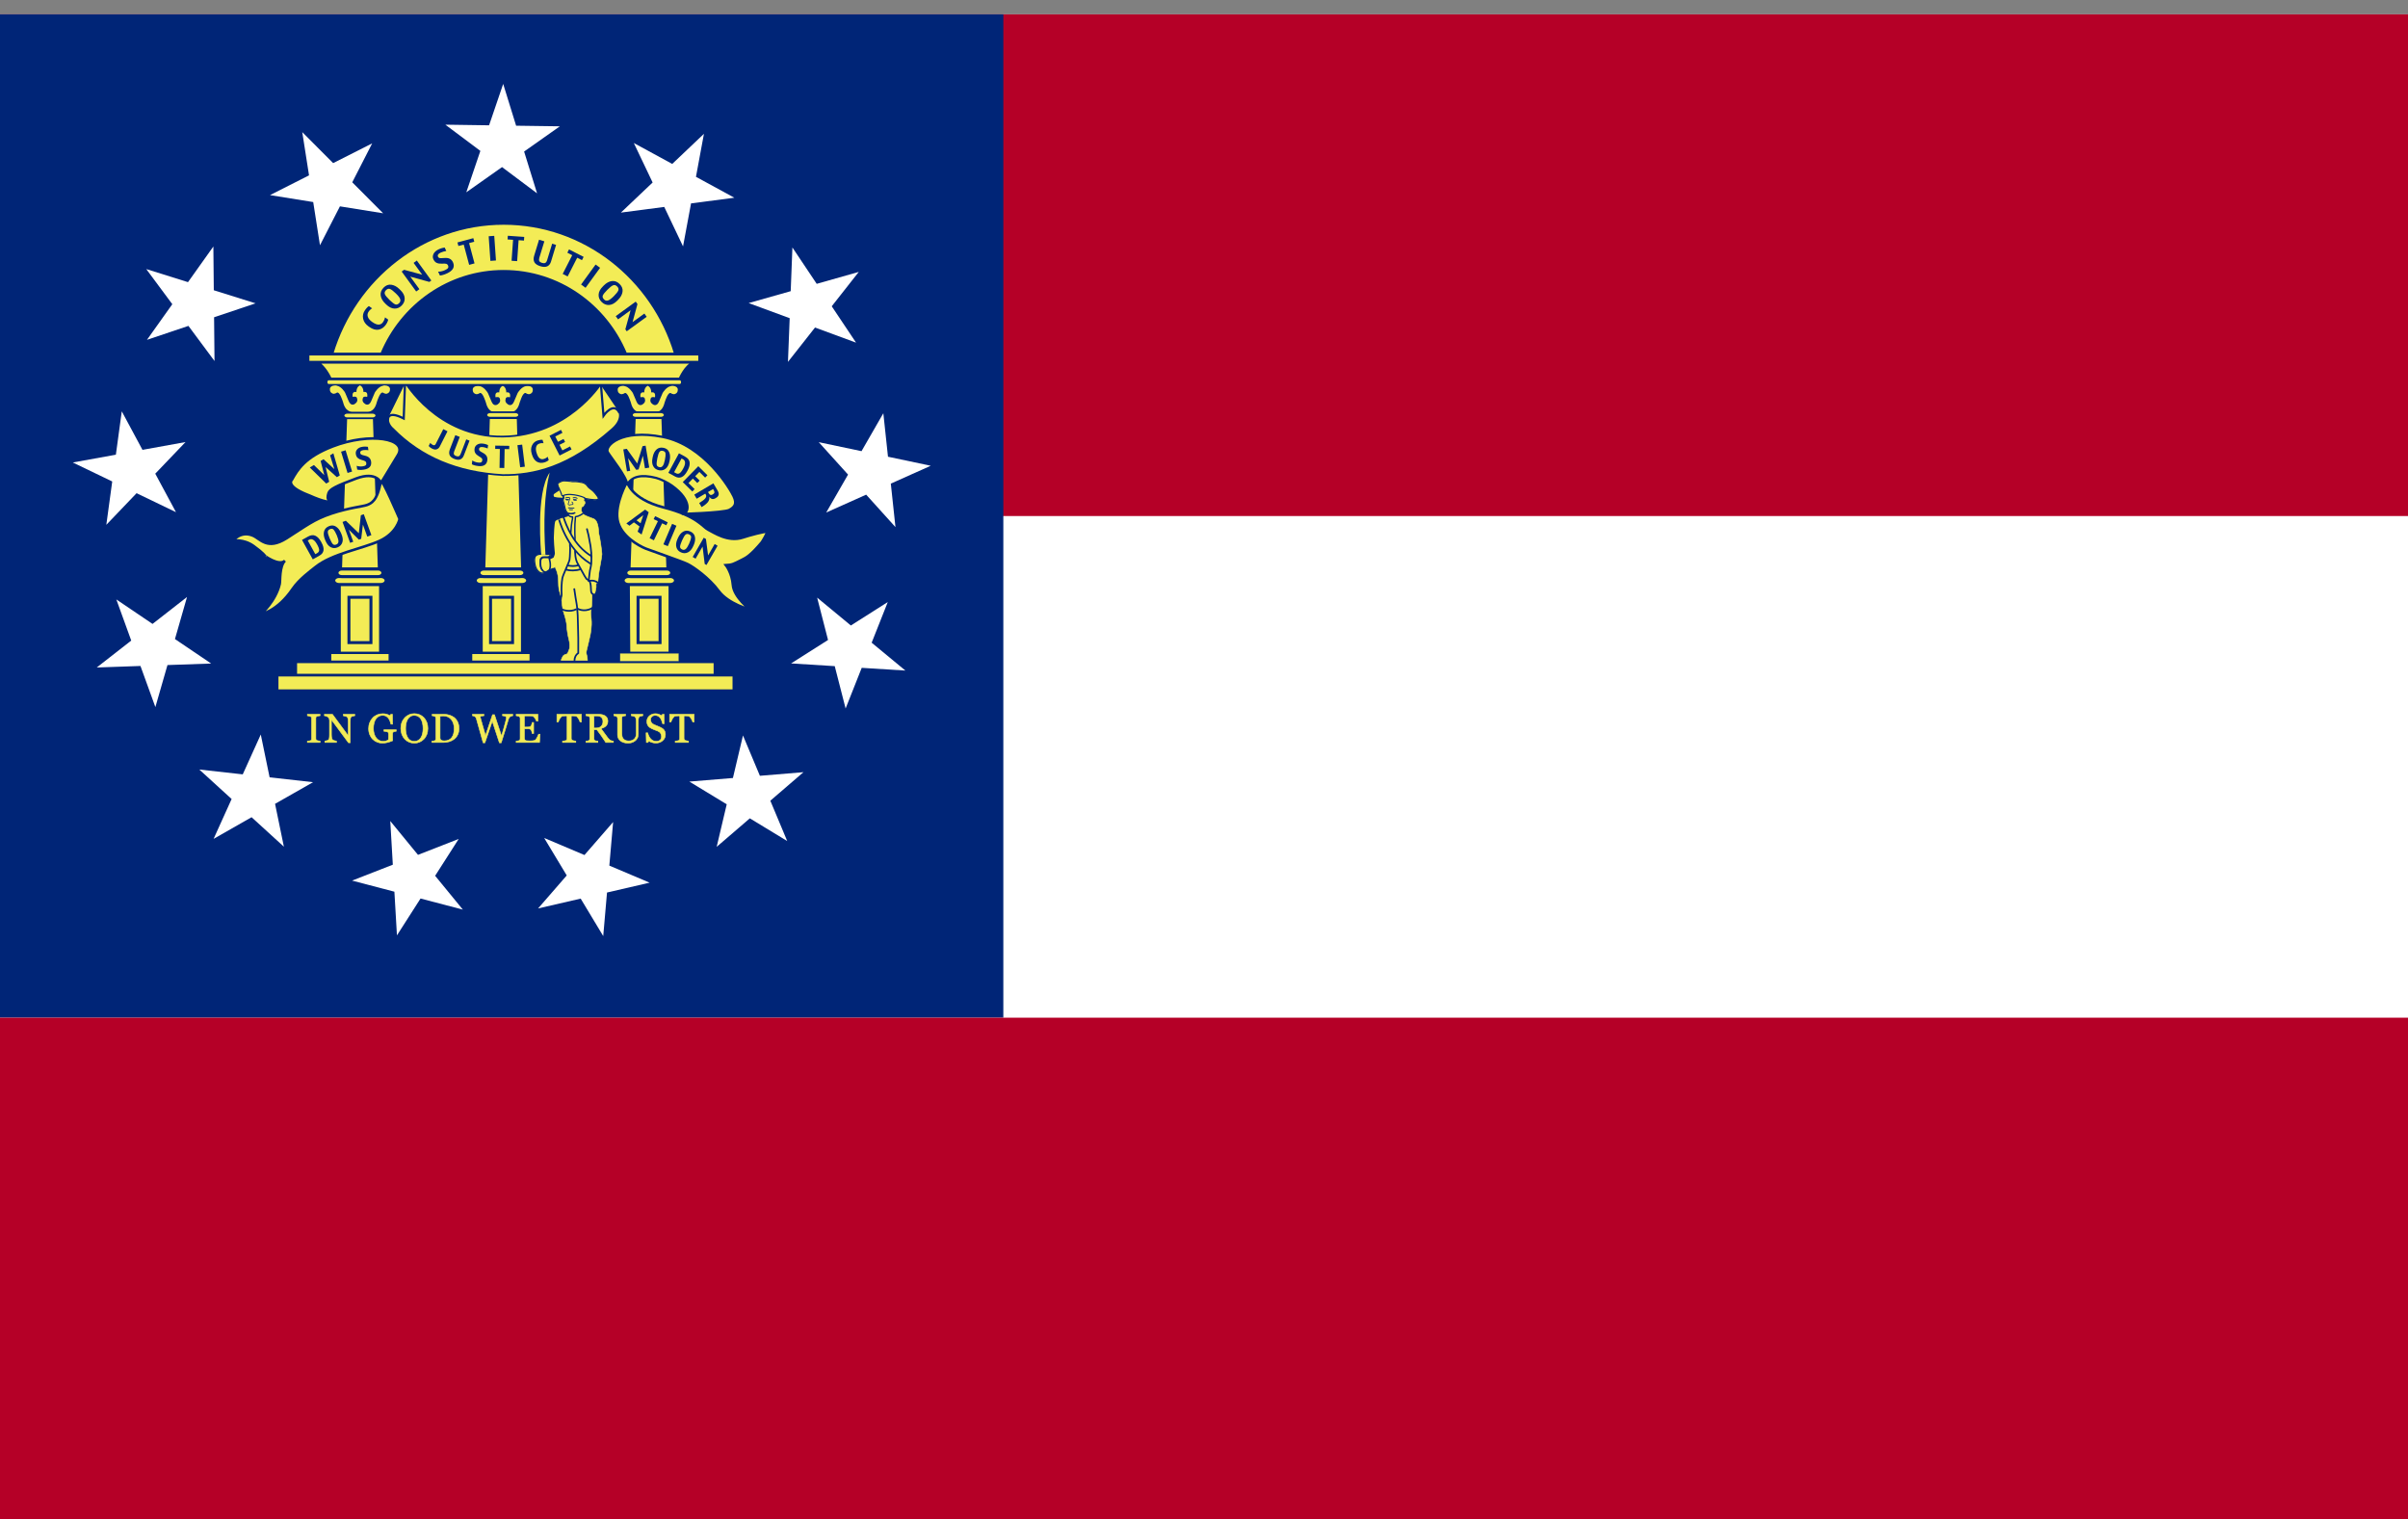 <svg xmlns="http://www.w3.org/2000/svg" width="84" height="53" viewBox="0 0 84 53" fill="none"><rect x="0" y="0" width="84" height="53" fill="#808080" stroke="none"/><g clip-path="url(#clip0_7_88)"><path d="M84 0.5H0V53H84V0.5Z" fill="white"></path><path d="M84 0.5H0V18H84V0.5Z" fill="#B50027"></path><path d="M35 0.5H0V35.5H35V0.5Z" fill="#002577"></path><path fill-rule="evenodd" clip-rule="evenodd" d="M17.553 2.927L17.061 4.371L15.535 4.349L16.757 5.264L16.266 6.708L17.513 5.829L18.735 6.744L18.283 5.286L19.53 4.406L18.004 4.385L17.553 2.927Z" fill="white"></path><path fill-rule="evenodd" clip-rule="evenodd" d="M10.544 4.609L10.78 6.117L9.419 6.806L10.926 7.048L11.162 8.555L11.858 7.198L13.365 7.44L12.288 6.359L12.983 5.001L11.622 5.69L10.544 4.609Z" fill="white"></path><path fill-rule="evenodd" clip-rule="evenodd" d="M5.102 9.386L6.011 10.611L5.127 11.854L6.573 11.368L7.483 12.593L7.468 11.067L8.915 10.581L7.458 10.125L7.443 8.599L6.558 9.842L5.102 9.386Z" fill="white"></path><path fill-rule="evenodd" clip-rule="evenodd" d="M2.54 16.133L3.915 16.795L3.709 18.307L4.764 17.204L6.139 17.866L5.416 16.523L6.472 15.42L4.97 15.692L4.248 14.349L4.042 15.861L2.54 16.133Z" fill="white"></path><path fill-rule="evenodd" clip-rule="evenodd" d="M3.375 23.284L4.9 23.231L5.42 24.665L5.842 23.199L7.366 23.146L6.103 22.292L6.524 20.825L5.321 21.764L4.058 20.91L4.578 22.345L3.375 23.284Z" fill="white"></path><path fill-rule="evenodd" clip-rule="evenodd" d="M7.451 29.262L8.776 28.507L9.903 29.535L9.595 28.04L10.921 27.285L9.405 27.116L9.097 25.622L8.468 27.012L6.952 26.843L8.08 27.872L7.451 29.262Z" fill="white"></path><path fill-rule="evenodd" clip-rule="evenodd" d="M13.847 32.628L14.67 31.343L16.146 31.73L15.179 30.55L16.001 29.265L14.581 29.82L13.614 28.64L13.703 30.163L12.282 30.718L13.758 31.105L13.847 32.628Z" fill="white"></path><path fill-rule="evenodd" clip-rule="evenodd" d="M21.043 32.653L21.175 31.134L22.661 30.79L21.256 30.195L21.388 28.675L20.388 29.826L18.983 29.231L19.77 30.538L18.77 31.689L20.256 31.346L21.043 32.653Z" fill="white"></path><path fill-rule="evenodd" clip-rule="evenodd" d="M27.461 29.338L26.872 27.931L28.028 26.936L26.508 27.062L25.918 25.655L25.567 27.139L24.047 27.264L25.351 28.056L25 29.541L26.157 28.546L27.461 29.338Z" fill="white"></path><path fill-rule="evenodd" clip-rule="evenodd" d="M31.583 23.391L30.407 22.419L30.969 21.001L29.681 21.819L28.505 20.847L28.885 22.324L27.596 23.142L29.119 23.237L29.498 24.714L30.06 23.296L31.583 23.391Z" fill="white"></path><path fill-rule="evenodd" clip-rule="evenodd" d="M29.957 9.485L28.49 9.901L27.642 8.633L27.583 10.157L26.116 10.572L27.547 11.099L27.487 12.624L28.431 11.425L29.862 11.952L29.014 10.684L29.957 9.485Z" fill="white"></path><path fill-rule="evenodd" clip-rule="evenodd" d="M24.556 4.668L23.45 5.718L22.11 4.989L22.766 6.366L21.659 7.416L23.171 7.218L23.827 8.595L24.106 7.095L25.617 6.897L24.278 6.168L24.556 4.668Z" fill="white"></path><path fill-rule="evenodd" clip-rule="evenodd" d="M32.468 16.247L30.976 15.932L30.814 14.415L30.053 15.738L28.561 15.424L29.583 16.555L28.822 17.878L30.215 17.255L31.237 18.387L31.075 16.87L32.468 16.247Z" fill="white"></path><path fill-rule="evenodd" clip-rule="evenodd" d="M11.164 25.9H10.723V25.851C10.735 25.85 10.753 25.848 10.777 25.846C10.8 25.845 10.817 25.842 10.826 25.838C10.841 25.832 10.853 25.824 10.86 25.814C10.866 25.803 10.87 25.789 10.87 25.77V25.058C10.87 25.042 10.867 25.029 10.862 25.018C10.857 25.007 10.845 24.998 10.826 24.991C10.812 24.985 10.795 24.98 10.774 24.975C10.753 24.97 10.736 24.967 10.723 24.966V24.917H11.164V24.966C11.15 24.967 11.133 24.969 11.113 24.972C11.093 24.975 11.076 24.978 11.061 24.983C11.044 24.988 11.032 24.997 11.026 25.01C11.02 25.023 11.017 25.036 11.017 25.052V25.762C11.017 25.778 11.02 25.791 11.027 25.803C11.034 25.815 11.045 25.824 11.061 25.831C11.071 25.835 11.087 25.839 11.108 25.843C11.131 25.848 11.149 25.85 11.165 25.85V25.9H11.164Z" fill="#F3EC56" stroke="#F3EC56" stroke-width="0.02" stroke-miterlimit="3.864"></path><path fill-rule="evenodd" clip-rule="evenodd" d="M12.375 24.966C12.362 24.967 12.342 24.971 12.316 24.977C12.289 24.984 12.27 24.992 12.258 24.999C12.242 25.011 12.23 25.033 12.224 25.065C12.219 25.098 12.216 25.14 12.216 25.19V25.909H12.156L11.561 25.105V25.612C11.561 25.669 11.565 25.713 11.572 25.743C11.579 25.774 11.59 25.795 11.605 25.808C11.615 25.818 11.637 25.828 11.671 25.837C11.704 25.845 11.726 25.85 11.736 25.851V25.9H11.334V25.851C11.346 25.85 11.367 25.845 11.397 25.837C11.426 25.829 11.445 25.822 11.452 25.815C11.468 25.802 11.479 25.783 11.485 25.756C11.491 25.73 11.494 25.684 11.494 25.62V25.136C11.494 25.115 11.491 25.093 11.483 25.072C11.476 25.051 11.466 25.035 11.453 25.023C11.437 25.008 11.414 24.995 11.386 24.984C11.357 24.973 11.335 24.967 11.317 24.966V24.917H11.597L12.149 25.666V25.199C12.149 25.142 12.145 25.098 12.138 25.067C12.13 25.037 12.12 25.016 12.106 25.006C12.093 24.997 12.072 24.989 12.043 24.98C12.014 24.972 11.991 24.967 11.976 24.966V24.917H12.375V24.966H12.375Z" fill="#F3EC56" stroke="#F3EC56" stroke-width="0.02" stroke-miterlimit="3.864"></path><path fill-rule="evenodd" clip-rule="evenodd" d="M13.822 25.507C13.811 25.508 13.796 25.511 13.777 25.514C13.759 25.517 13.744 25.521 13.732 25.526C13.719 25.533 13.709 25.543 13.703 25.556C13.697 25.569 13.694 25.583 13.694 25.6V25.677C13.694 25.732 13.694 25.769 13.695 25.789C13.696 25.808 13.697 25.824 13.698 25.837C13.636 25.864 13.575 25.885 13.514 25.9C13.454 25.915 13.394 25.922 13.335 25.922C13.273 25.922 13.212 25.91 13.154 25.887C13.096 25.863 13.045 25.83 13.002 25.787C12.958 25.743 12.924 25.689 12.898 25.627C12.872 25.564 12.859 25.494 12.859 25.416C12.859 25.341 12.871 25.272 12.896 25.209C12.921 25.144 12.956 25.089 13.001 25.042C13.044 24.996 13.097 24.96 13.157 24.934C13.218 24.909 13.283 24.896 13.352 24.896C13.407 24.896 13.456 24.902 13.496 24.916C13.537 24.929 13.574 24.945 13.605 24.964L13.633 24.917H13.689L13.695 25.261H13.638C13.629 25.223 13.617 25.186 13.602 25.149C13.588 25.112 13.57 25.079 13.547 25.05C13.524 25.021 13.497 24.998 13.464 24.981C13.432 24.963 13.393 24.954 13.348 24.954C13.299 24.954 13.255 24.965 13.216 24.985C13.177 25.005 13.143 25.035 13.115 25.074C13.087 25.113 13.065 25.16 13.05 25.218C13.035 25.275 13.027 25.339 13.027 25.409C13.027 25.472 13.034 25.53 13.049 25.586C13.064 25.641 13.086 25.688 13.115 25.728C13.143 25.77 13.179 25.802 13.222 25.825C13.265 25.849 13.313 25.861 13.368 25.861C13.408 25.861 13.445 25.854 13.479 25.842C13.512 25.829 13.536 25.816 13.55 25.802C13.553 25.779 13.555 25.754 13.555 25.73C13.556 25.705 13.556 25.685 13.556 25.668V25.613C13.556 25.594 13.553 25.577 13.548 25.562C13.543 25.547 13.532 25.536 13.515 25.529C13.5 25.522 13.479 25.517 13.453 25.514C13.427 25.51 13.407 25.508 13.392 25.507V25.456H13.822V25.507H13.822Z" fill="#F3EC56" stroke="#F3EC56" stroke-width="0.02" stroke-miterlimit="3.864"></path><path fill-rule="evenodd" clip-rule="evenodd" d="M14.787 25.033C14.83 25.079 14.864 25.133 14.889 25.198C14.913 25.261 14.925 25.332 14.925 25.409C14.925 25.487 14.913 25.558 14.888 25.622C14.863 25.686 14.829 25.74 14.784 25.785C14.741 25.829 14.692 25.863 14.635 25.887C14.578 25.911 14.518 25.923 14.454 25.923C14.386 25.923 14.322 25.91 14.264 25.885C14.207 25.859 14.157 25.823 14.116 25.778C14.074 25.733 14.041 25.679 14.017 25.615C13.994 25.551 13.982 25.482 13.982 25.409C13.982 25.329 13.995 25.258 14.02 25.196C14.044 25.133 14.079 25.079 14.123 25.033C14.166 24.988 14.216 24.954 14.273 24.93C14.331 24.905 14.391 24.894 14.454 24.894C14.519 24.894 14.58 24.906 14.638 24.93C14.695 24.955 14.745 24.989 14.787 25.033ZM14.684 25.73C14.71 25.688 14.729 25.64 14.74 25.587C14.752 25.534 14.758 25.475 14.758 25.409C14.758 25.342 14.751 25.28 14.738 25.224C14.725 25.168 14.706 25.119 14.681 25.08C14.655 25.041 14.623 25.01 14.585 24.988C14.547 24.966 14.503 24.955 14.454 24.955C14.398 24.955 14.351 24.968 14.313 24.993C14.274 25.019 14.242 25.053 14.218 25.095C14.195 25.136 14.178 25.183 14.166 25.238C14.155 25.292 14.149 25.349 14.149 25.409C14.149 25.476 14.155 25.536 14.168 25.589C14.18 25.643 14.198 25.69 14.224 25.732C14.249 25.773 14.28 25.804 14.318 25.828C14.356 25.85 14.401 25.861 14.454 25.861C14.503 25.861 14.548 25.85 14.587 25.827C14.627 25.804 14.659 25.771 14.684 25.73Z" fill="#F3EC56" stroke="#F3EC56" stroke-width="0.02" stroke-miterlimit="3.864"></path><path fill-rule="evenodd" clip-rule="evenodd" d="M16.012 25.414C16.012 25.498 15.996 25.57 15.965 25.632C15.934 25.693 15.893 25.743 15.843 25.783C15.792 25.822 15.735 25.851 15.672 25.87C15.609 25.89 15.544 25.9 15.476 25.9H15.07V25.851C15.083 25.851 15.1 25.849 15.122 25.847C15.143 25.844 15.158 25.841 15.165 25.838C15.178 25.832 15.188 25.823 15.194 25.812C15.201 25.8 15.204 25.785 15.204 25.769V25.06C15.204 25.044 15.201 25.03 15.196 25.018C15.191 25.005 15.18 24.995 15.165 24.988C15.15 24.981 15.135 24.976 15.118 24.973C15.101 24.969 15.087 24.967 15.075 24.966V24.917H15.504C15.563 24.917 15.621 24.927 15.678 24.945C15.735 24.963 15.785 24.987 15.828 25.018C15.885 25.059 15.93 25.113 15.963 25.18C15.996 25.246 16.012 25.324 16.012 25.414ZM15.843 25.414C15.843 25.348 15.834 25.288 15.816 25.235C15.799 25.181 15.773 25.135 15.74 25.095C15.708 25.057 15.669 25.027 15.622 25.006C15.576 24.984 15.525 24.973 15.468 24.973C15.449 24.973 15.428 24.974 15.404 24.975C15.38 24.975 15.363 24.976 15.351 24.976V25.731C15.351 25.773 15.363 25.802 15.388 25.819C15.412 25.835 15.45 25.843 15.501 25.843C15.559 25.843 15.61 25.832 15.654 25.812C15.698 25.791 15.733 25.762 15.761 25.725C15.789 25.686 15.81 25.642 15.823 25.591C15.836 25.54 15.843 25.48 15.843 25.414Z" fill="#F3EC56" stroke="#F3EC56" stroke-width="0.02" stroke-miterlimit="3.864"></path><path fill-rule="evenodd" clip-rule="evenodd" d="M17.886 24.966C17.875 24.967 17.861 24.97 17.846 24.975C17.831 24.979 17.817 24.986 17.804 24.993C17.788 25.003 17.774 25.015 17.764 25.029C17.755 25.042 17.746 25.06 17.739 25.083C17.706 25.19 17.668 25.315 17.625 25.457C17.581 25.599 17.535 25.751 17.484 25.912H17.421L17.173 25.156L16.915 25.912H16.854C16.809 25.75 16.762 25.583 16.713 25.41C16.664 25.235 16.631 25.119 16.614 25.06C16.61 25.046 16.604 25.033 16.596 25.022C16.588 25.011 16.577 25.001 16.563 24.991C16.552 24.983 16.538 24.978 16.522 24.974C16.507 24.97 16.493 24.967 16.481 24.966V24.917H16.881V24.966C16.846 24.968 16.816 24.972 16.791 24.977C16.767 24.982 16.755 24.99 16.755 25.002C16.755 25.007 16.756 25.013 16.757 25.021C16.758 25.029 16.759 25.035 16.76 25.039C16.771 25.08 16.79 25.147 16.816 25.241C16.843 25.334 16.884 25.474 16.937 25.66L17.181 24.931H17.249L17.496 25.676C17.529 25.562 17.558 25.462 17.582 25.376C17.606 25.29 17.625 25.217 17.641 25.156C17.652 25.113 17.659 25.084 17.662 25.068C17.665 25.052 17.666 25.038 17.666 25.027C17.666 25.012 17.655 24.998 17.634 24.988C17.612 24.977 17.578 24.97 17.53 24.966V24.917H17.886V24.966Z" fill="#F3EC56" stroke="#F3EC56" stroke-width="0.02" stroke-miterlimit="3.864"></path><path fill-rule="evenodd" clip-rule="evenodd" d="M18.839 25.61L18.82 25.9H18.006V25.851C18.019 25.85 18.038 25.848 18.061 25.845C18.084 25.842 18.099 25.838 18.106 25.835C18.12 25.828 18.131 25.819 18.136 25.808C18.142 25.797 18.145 25.783 18.145 25.766V25.06C18.145 25.045 18.143 25.031 18.137 25.02C18.133 25.008 18.122 24.998 18.106 24.991C18.093 24.985 18.076 24.979 18.055 24.975C18.035 24.97 18.018 24.967 18.006 24.966V24.917H18.765V25.154H18.713C18.704 25.119 18.684 25.082 18.653 25.043C18.622 25.003 18.593 24.981 18.566 24.977C18.551 24.976 18.534 24.974 18.514 24.973C18.495 24.972 18.472 24.972 18.447 24.972H18.292V25.362H18.403C18.439 25.362 18.464 25.359 18.48 25.353C18.497 25.346 18.512 25.334 18.524 25.319C18.534 25.305 18.543 25.288 18.55 25.265C18.557 25.243 18.562 25.222 18.564 25.202H18.616V25.586H18.564C18.562 25.564 18.557 25.541 18.549 25.516C18.541 25.491 18.533 25.473 18.524 25.462C18.51 25.444 18.493 25.432 18.475 25.427C18.457 25.421 18.433 25.419 18.403 25.419H18.293V25.713C18.293 25.743 18.294 25.766 18.299 25.783C18.303 25.8 18.311 25.813 18.323 25.822C18.335 25.831 18.351 25.837 18.372 25.839C18.393 25.842 18.422 25.843 18.46 25.843C18.476 25.843 18.496 25.843 18.521 25.843C18.546 25.843 18.567 25.842 18.584 25.84C18.601 25.838 18.619 25.835 18.637 25.83C18.656 25.825 18.67 25.819 18.678 25.81C18.699 25.788 18.721 25.755 18.744 25.71C18.767 25.665 18.782 25.631 18.789 25.61L18.839 25.61Z" fill="#F3EC56" stroke="#F3EC56" stroke-width="0.02" stroke-miterlimit="3.864"></path><path fill-rule="evenodd" clip-rule="evenodd" d="M20.282 25.184H20.234C20.23 25.167 20.222 25.148 20.211 25.125C20.201 25.102 20.189 25.08 20.175 25.06C20.162 25.039 20.146 25.02 20.13 25.005C20.114 24.988 20.098 24.979 20.083 24.977C20.068 24.975 20.05 24.974 20.029 24.973C20.007 24.972 19.987 24.971 19.969 24.971H19.928V25.757C19.928 25.772 19.932 25.786 19.938 25.799C19.945 25.812 19.956 25.821 19.972 25.828C19.98 25.832 19.998 25.836 20.024 25.841C20.051 25.847 20.072 25.85 20.086 25.851V25.9H19.623V25.851C19.636 25.85 19.655 25.848 19.682 25.845C19.708 25.842 19.727 25.839 19.737 25.834C19.752 25.828 19.763 25.82 19.77 25.809C19.778 25.797 19.781 25.782 19.781 25.763V24.971H19.741C19.727 24.971 19.709 24.972 19.688 24.973C19.667 24.973 19.646 24.974 19.627 24.977C19.612 24.979 19.596 24.988 19.579 25.005C19.563 25.021 19.548 25.039 19.534 25.06C19.521 25.081 19.508 25.103 19.498 25.126C19.487 25.149 19.48 25.169 19.476 25.184H19.427V24.917H20.282V25.184H20.282Z" fill="#F3EC56" stroke="#F3EC56" stroke-width="0.02" stroke-miterlimit="3.864"></path><path fill-rule="evenodd" clip-rule="evenodd" d="M21.397 25.9H21.133C21.074 25.808 21.021 25.728 20.974 25.662C20.927 25.595 20.876 25.526 20.82 25.454H20.72V25.766C20.72 25.782 20.723 25.797 20.728 25.809C20.733 25.821 20.744 25.83 20.76 25.837C20.769 25.84 20.783 25.843 20.804 25.846C20.825 25.848 20.842 25.85 20.856 25.851V25.9H20.442V25.851C20.453 25.849 20.468 25.848 20.489 25.846C20.51 25.843 20.525 25.84 20.534 25.837C20.547 25.831 20.557 25.822 20.563 25.81C20.57 25.799 20.573 25.784 20.573 25.766V25.056C20.573 25.04 20.571 25.025 20.566 25.013C20.561 25 20.551 24.991 20.534 24.984C20.522 24.98 20.507 24.977 20.489 24.973C20.47 24.97 20.454 24.967 20.442 24.966V24.917H20.895C20.936 24.917 20.975 24.922 21.011 24.93C21.048 24.939 21.081 24.952 21.11 24.971C21.139 24.99 21.162 25.014 21.179 25.044C21.196 25.073 21.204 25.109 21.204 25.151C21.204 25.189 21.198 25.223 21.187 25.252C21.175 25.281 21.158 25.306 21.136 25.327C21.115 25.347 21.09 25.364 21.061 25.379C21.032 25.393 21 25.405 20.965 25.416C21.013 25.48 21.053 25.534 21.085 25.578C21.118 25.622 21.157 25.675 21.203 25.738C21.224 25.765 21.242 25.786 21.258 25.799C21.275 25.812 21.291 25.823 21.307 25.831C21.319 25.837 21.334 25.842 21.352 25.845C21.37 25.848 21.385 25.85 21.397 25.85V25.9H21.397ZM21.033 25.167C21.033 25.108 21.016 25.061 20.982 25.026C20.948 24.991 20.9 24.973 20.838 24.973H20.72V25.395H20.811C20.874 25.395 20.927 25.375 20.97 25.334C21.012 25.293 21.033 25.237 21.033 25.167Z" fill="#F3EC56" stroke="#F3EC56" stroke-width="0.02" stroke-miterlimit="3.864"></path><path fill-rule="evenodd" clip-rule="evenodd" d="M22.423 24.966C22.41 24.967 22.391 24.97 22.366 24.975C22.342 24.98 22.321 24.987 22.306 24.998C22.29 25.008 22.279 25.03 22.273 25.063C22.267 25.097 22.264 25.137 22.264 25.185V25.612C22.264 25.667 22.253 25.714 22.23 25.754C22.208 25.794 22.178 25.827 22.141 25.853C22.105 25.878 22.066 25.896 22.026 25.907C21.985 25.918 21.947 25.923 21.91 25.923C21.851 25.923 21.799 25.915 21.753 25.9C21.706 25.884 21.668 25.864 21.636 25.837C21.605 25.811 21.582 25.781 21.567 25.747C21.551 25.713 21.543 25.678 21.543 25.641V25.06C21.543 25.044 21.54 25.03 21.535 25.02C21.53 25.009 21.519 24.998 21.503 24.989C21.491 24.983 21.477 24.978 21.459 24.974C21.441 24.97 21.426 24.967 21.414 24.966V24.917H21.823V24.966C21.81 24.967 21.794 24.969 21.774 24.973C21.755 24.976 21.74 24.98 21.731 24.983C21.715 24.989 21.705 24.998 21.699 25.011C21.694 25.024 21.692 25.038 21.692 25.053V25.596C21.692 25.622 21.694 25.65 21.7 25.679C21.706 25.707 21.717 25.734 21.735 25.759C21.753 25.785 21.777 25.805 21.808 25.821C21.839 25.838 21.881 25.846 21.935 25.846C21.986 25.846 22.028 25.838 22.062 25.821C22.097 25.805 22.124 25.784 22.144 25.758C22.163 25.733 22.176 25.707 22.184 25.68C22.192 25.652 22.196 25.625 22.196 25.597V25.194C22.196 25.143 22.192 25.101 22.185 25.069C22.177 25.036 22.166 25.015 22.152 25.005C22.136 24.993 22.114 24.984 22.086 24.977C22.058 24.971 22.037 24.967 22.022 24.966V24.917H22.423V24.966H22.423Z" fill="#F3EC56" stroke="#F3EC56" stroke-width="0.02" stroke-miterlimit="3.864"></path><path fill-rule="evenodd" clip-rule="evenodd" d="M23.151 25.449C23.172 25.472 23.187 25.497 23.197 25.525C23.207 25.552 23.212 25.584 23.212 25.621C23.212 25.707 23.18 25.779 23.116 25.835C23.052 25.892 22.972 25.92 22.877 25.92C22.833 25.92 22.79 25.913 22.746 25.899C22.702 25.886 22.664 25.869 22.632 25.85L22.603 25.9H22.547L22.538 25.564H22.594C22.605 25.605 22.618 25.643 22.634 25.677C22.649 25.71 22.67 25.741 22.695 25.77C22.719 25.797 22.747 25.819 22.779 25.835C22.811 25.851 22.849 25.859 22.891 25.859C22.923 25.859 22.95 25.855 22.974 25.847C22.998 25.839 23.017 25.827 23.032 25.812C23.047 25.796 23.058 25.779 23.064 25.758C23.072 25.738 23.076 25.714 23.076 25.687C23.076 25.648 23.064 25.611 23.042 25.578C23.02 25.544 22.987 25.518 22.944 25.5C22.913 25.488 22.879 25.475 22.84 25.461C22.802 25.446 22.768 25.432 22.74 25.419C22.685 25.394 22.642 25.362 22.611 25.322C22.581 25.281 22.565 25.228 22.565 25.163C22.565 25.126 22.573 25.091 22.588 25.058C22.603 25.026 22.625 24.997 22.653 24.972C22.68 24.948 22.711 24.929 22.748 24.916C22.784 24.902 22.822 24.895 22.862 24.895C22.907 24.895 22.947 24.902 22.983 24.916C23.019 24.93 23.052 24.946 23.081 24.964L23.109 24.917H23.165L23.17 25.243H23.114C23.104 25.206 23.093 25.17 23.08 25.136C23.067 25.102 23.051 25.071 23.031 25.043C23.011 25.016 22.986 24.995 22.958 24.98C22.929 24.963 22.894 24.955 22.853 24.955C22.809 24.955 22.772 24.969 22.741 24.997C22.71 25.026 22.695 25.06 22.695 25.101C22.695 25.143 22.704 25.178 22.724 25.207C22.744 25.234 22.773 25.257 22.811 25.275C22.844 25.291 22.877 25.305 22.91 25.317C22.942 25.329 22.974 25.341 23.004 25.355C23.032 25.367 23.058 25.38 23.084 25.396C23.11 25.411 23.132 25.429 23.151 25.449Z" fill="#F3EC56" stroke="#F3EC56" stroke-width="0.02" stroke-miterlimit="3.864"></path><path fill-rule="evenodd" clip-rule="evenodd" d="M24.213 25.184H24.165C24.161 25.167 24.154 25.148 24.142 25.125C24.132 25.102 24.12 25.08 24.106 25.06C24.093 25.039 24.077 25.02 24.061 25.005C24.045 24.988 24.029 24.979 24.014 24.977C24 24.975 23.982 24.974 23.96 24.973C23.938 24.972 23.918 24.971 23.9 24.971H23.86V25.757C23.86 25.772 23.863 25.786 23.869 25.799C23.876 25.812 23.887 25.821 23.903 25.828C23.912 25.832 23.929 25.836 23.955 25.841C23.982 25.847 24.003 25.85 24.017 25.851V25.9H23.554V25.851C23.567 25.85 23.586 25.848 23.613 25.845C23.64 25.842 23.658 25.839 23.668 25.834C23.683 25.828 23.694 25.82 23.701 25.809C23.709 25.797 23.712 25.782 23.712 25.763V24.971H23.672C23.658 24.971 23.64 24.972 23.619 24.973C23.598 24.973 23.578 24.974 23.558 24.977C23.543 24.979 23.527 24.988 23.51 25.005C23.494 25.021 23.479 25.039 23.465 25.06C23.452 25.081 23.439 25.103 23.429 25.126C23.418 25.149 23.411 25.169 23.407 25.184H23.358V24.917H24.213V25.184Z" fill="#F3EC56" stroke="#F3EC56" stroke-width="0.02" stroke-miterlimit="3.864"></path><path d="M17.535 13.457C17.537 13.456 17.538 13.456 17.538 13.456C17.539 13.456 17.66 13.499 17.661 13.689C17.769 13.669 17.812 13.726 17.791 13.859C17.791 13.859 17.664 13.825 17.643 13.898C17.612 13.981 17.636 14.05 17.715 14.103C17.715 14.103 17.847 14.208 17.93 14.009C18.014 13.81 18.044 13.742 18.044 13.742C18.067 13.669 18.205 13.497 18.33 13.473C18.378 13.454 18.424 13.457 18.475 13.47C18.475 13.47 18.584 13.493 18.587 13.585C18.591 13.677 18.553 13.717 18.491 13.743C18.423 13.773 18.338 13.71 18.338 13.71C18.309 13.704 18.3 13.714 18.282 13.727C18.273 13.732 18.239 13.771 18.218 13.813C18.218 13.813 18.158 13.942 18.129 14.04C18.106 14.118 18.055 14.352 17.818 14.387H17.259C17.022 14.352 16.972 14.118 16.949 14.04C16.92 13.942 16.859 13.813 16.859 13.813C16.839 13.771 16.804 13.732 16.796 13.727C16.778 13.714 16.768 13.704 16.739 13.71C16.739 13.71 16.654 13.773 16.586 13.743C16.524 13.717 16.487 13.677 16.49 13.585C16.493 13.493 16.603 13.47 16.603 13.47C16.654 13.457 16.699 13.454 16.747 13.473C16.872 13.497 17.01 13.669 17.034 13.742C17.034 13.742 17.064 13.81 17.147 14.009C17.23 14.208 17.363 14.103 17.363 14.103C17.442 14.05 17.465 13.981 17.434 13.898C17.413 13.825 17.286 13.859 17.286 13.859C17.265 13.726 17.309 13.669 17.416 13.689C17.417 13.499 17.538 13.456 17.539 13.456C17.539 13.456 17.54 13.456 17.542 13.457H17.535Z" fill="#F3EC56"></path><path fill-rule="evenodd" clip-rule="evenodd" d="M17.037 14.564H18.078L18.231 19.847H16.877L17.037 14.564Z" fill="#F3EC56" stroke="#002577" stroke-width="0.103" stroke-miterlimit="3.864"></path><path fill-rule="evenodd" clip-rule="evenodd" d="M16.788 20.385L18.225 20.385V22.784H16.788L16.788 20.385Z" fill="#F3EC56" stroke="#002577" stroke-width="0.103" stroke-miterlimit="3.864"></path><path d="M16.764 20.112H18.221C18.323 20.112 18.405 20.174 18.405 20.25C18.405 20.326 18.323 20.388 18.221 20.388H16.764C16.663 20.388 16.58 20.326 16.58 20.25C16.58 20.174 16.663 20.112 16.764 20.112Z" fill="#F3EC56" stroke="#002577" stroke-width="0.103" stroke-miterlimit="3.864"></path><path fill-rule="evenodd" clip-rule="evenodd" d="M16.872 19.852H18.144C18.235 19.852 18.308 19.911 18.308 19.982C18.308 20.054 18.235 20.112 18.144 20.112H16.872C16.782 20.112 16.708 20.054 16.708 19.982C16.708 19.911 16.782 19.852 16.872 19.852Z" fill="#F3EC56" stroke="#002577" stroke-width="0.103" stroke-miterlimit="3.864"></path><path d="M17.88 20.835H17.112V22.416H17.88V20.835Z" stroke="#002577" stroke-width="0.103" stroke-miterlimit="3.864"></path><path d="M17.096 14.38H17.978C18.051 14.38 18.11 14.423 18.11 14.475C18.11 14.528 18.051 14.571 17.978 14.571H17.096C17.023 14.571 16.965 14.528 16.965 14.475C16.965 14.423 17.023 14.38 17.096 14.38Z" fill="#F3EC56" stroke="#002577" stroke-width="0.06" stroke-miterlimit="3.864"></path><path d="M24.955 23.071H10.302V23.565H24.955V23.071Z" fill="#F3EC56" stroke="#002577" stroke-width="0.122" stroke-miterlimit="3.864"></path><path d="M25.59 23.561H9.677V24.084H25.59V23.561Z" fill="#F3EC56" stroke="#002577" stroke-width="0.073" stroke-miterlimit="3.864"></path><path d="M24.417 12.342H10.735V12.645H24.417V12.342Z" fill="#F3EC56" stroke="#002577" stroke-width="0.116" stroke-miterlimit="3.864"></path><path fill-rule="evenodd" clip-rule="evenodd" d="M21.84 12.333C21.131 10.635 19.486 9.448 17.57 9.448C15.654 9.448 14.01 10.637 13.301 12.333H11.6C12.387 9.723 14.764 7.81 17.57 7.81C20.377 7.81 22.756 9.719 23.542 12.332L21.84 12.333Z" fill="#F3EC56" stroke="#002577" stroke-width="0.06" stroke-miterlimit="3.864" stroke-linejoin="round"></path><path fill-rule="evenodd" clip-rule="evenodd" d="M11.103 12.649C11.103 12.649 11.339 12.79 11.537 13.211L23.708 13.211C23.708 13.211 23.908 12.74 24.184 12.648L11.103 12.649Z" fill="#F3EC56" stroke="#002577" stroke-width="0.073" stroke-miterlimit="3.864"></path><path fill-rule="evenodd" clip-rule="evenodd" d="M14.123 13.321C14.123 13.321 15.25 15.256 17.543 15.229C19.808 15.203 20.963 13.387 20.963 13.387L21.567 14.282C21.567 14.282 21.791 14.585 21.357 14.966C19.827 16.315 18.614 16.58 17.543 16.572C15.961 16.485 14.685 15.95 13.716 14.966C13.541 14.821 13.505 14.631 13.558 14.473L14.123 13.321Z" fill="#F3EC56" stroke="#002577" stroke-width="0.06" stroke-miterlimit="3.864" stroke-linejoin="round"></path><path d="M13.535 14.673C13.535 14.673 13.466 14.282 14.083 14.598L14.129 13.328" stroke="#002577" stroke-width="0.077" stroke-miterlimit="3.864"></path><path d="M21.61 14.407C21.413 13.982 21.052 14.502 21.052 14.502L20.961 13.393" stroke="#002577" stroke-width="0.077" stroke-miterlimit="3.864"></path><path d="M11.471 13.234H23.708C23.751 13.234 23.787 13.271 23.787 13.316V13.344C23.787 13.389 23.751 13.426 23.708 13.426H11.471C11.427 13.426 11.392 13.389 11.392 13.344V13.316C11.392 13.271 11.427 13.234 11.471 13.234Z" fill="#F3EC56" stroke="#002577" stroke-width="0.061" stroke-miterlimit="3.864"></path><path d="M12.552 13.442C12.554 13.441 12.555 13.441 12.556 13.441C12.556 13.441 12.678 13.484 12.679 13.674C12.786 13.654 12.829 13.711 12.809 13.844C12.809 13.844 12.681 13.81 12.66 13.882C12.629 13.966 12.653 14.035 12.732 14.088C12.732 14.088 12.864 14.193 12.948 13.993C13.031 13.794 13.061 13.727 13.061 13.727C13.084 13.653 13.222 13.482 13.348 13.458C13.395 13.438 13.441 13.442 13.492 13.454C13.492 13.454 13.602 13.478 13.605 13.57C13.608 13.662 13.57 13.701 13.509 13.728C13.44 13.757 13.356 13.694 13.356 13.694C13.326 13.689 13.317 13.699 13.299 13.711C13.291 13.717 13.256 13.755 13.236 13.798C13.236 13.798 13.175 13.927 13.146 14.025C13.123 14.103 13.073 14.337 12.836 14.372H12.276C12.039 14.337 11.989 14.103 11.966 14.025C11.937 13.927 11.876 13.798 11.876 13.798C11.856 13.755 11.821 13.717 11.813 13.711C11.795 13.699 11.786 13.689 11.756 13.694C11.756 13.694 11.672 13.757 11.603 13.728C11.541 13.701 11.504 13.662 11.507 13.57C11.51 13.478 11.62 13.454 11.62 13.454C11.671 13.442 11.717 13.438 11.764 13.458C11.89 13.482 12.028 13.653 12.051 13.727C12.051 13.727 12.081 13.794 12.164 13.993C12.248 14.193 12.38 14.088 12.38 14.088C12.459 14.035 12.483 13.966 12.451 13.882C12.431 13.81 12.303 13.844 12.303 13.844C12.283 13.711 12.326 13.654 12.433 13.674C12.434 13.484 12.556 13.441 12.556 13.441C12.556 13.441 12.557 13.441 12.559 13.442H12.552Z" fill="#F3EC56"></path><path fill-rule="evenodd" clip-rule="evenodd" d="M12.059 14.564H13.059L13.233 19.847H11.879L12.059 14.564Z" fill="#F3EC56" stroke="#002577" stroke-width="0.103" stroke-miterlimit="3.864"></path><path fill-rule="evenodd" clip-rule="evenodd" d="M11.837 20.385L13.275 20.385V22.784H11.837L11.837 20.385Z" fill="#F3EC56" stroke="#002577" stroke-width="0.103" stroke-miterlimit="3.864"></path><path fill-rule="evenodd" clip-rule="evenodd" d="M11.827 20.112H13.285C13.386 20.112 13.468 20.174 13.468 20.25C13.468 20.326 13.386 20.388 13.285 20.388H11.827C11.726 20.388 11.643 20.326 11.643 20.25C11.643 20.174 11.726 20.112 11.827 20.112Z" fill="#F3EC56" stroke="#002577" stroke-width="0.103" stroke-miterlimit="3.864"></path><path fill-rule="evenodd" clip-rule="evenodd" d="M11.92 19.852H13.192C13.282 19.852 13.356 19.911 13.356 19.982C13.356 20.054 13.282 20.112 13.192 20.112H11.92C11.829 20.112 11.756 20.054 11.756 19.982C11.756 19.911 11.829 19.852 11.92 19.852Z" fill="#F3EC56" stroke="#002577" stroke-width="0.103" stroke-miterlimit="3.864"></path><path d="M12.94 20.835H12.172V22.416H12.94V20.835Z" stroke="#002577" stroke-width="0.103" stroke-miterlimit="3.864"></path><path d="M12.115 14.4H12.997C13.07 14.4 13.128 14.443 13.128 14.496C13.128 14.548 13.07 14.591 12.997 14.591H12.115C12.042 14.591 11.983 14.548 11.983 14.496C11.983 14.443 12.042 14.4 12.115 14.4Z" fill="#F3EC56" stroke="#002577" stroke-width="0.06" stroke-miterlimit="3.864"></path><path d="M13.58 22.79H11.532V23.067H13.58V22.79Z" fill="#F3EC56" stroke="#002577" stroke-width="0.05" stroke-miterlimit="3.864"></path><path d="M22.592 13.457C22.594 13.456 22.595 13.456 22.595 13.456C22.596 13.456 22.717 13.499 22.718 13.689C22.825 13.669 22.869 13.726 22.848 13.859C22.848 13.859 22.721 13.825 22.7 13.898C22.669 13.981 22.692 14.05 22.771 14.103C22.771 14.103 22.904 14.208 22.987 14.009C23.07 13.81 23.101 13.742 23.101 13.742C23.124 13.669 23.262 13.497 23.387 13.473C23.435 13.454 23.48 13.457 23.532 13.47C23.532 13.47 23.641 13.493 23.644 13.585C23.647 13.677 23.61 13.717 23.548 13.743C23.48 13.773 23.395 13.71 23.395 13.71C23.366 13.704 23.357 13.714 23.338 13.727C23.33 13.732 23.295 13.771 23.275 13.813C23.275 13.813 23.214 13.942 23.185 14.04C23.163 14.118 23.112 14.352 22.875 14.387H22.316C22.079 14.352 22.028 14.118 22.006 14.04C21.977 13.942 21.916 13.813 21.916 13.813C21.895 13.771 21.861 13.732 21.852 13.727C21.834 13.714 21.825 13.704 21.796 13.71C21.796 13.71 21.711 13.773 21.643 13.743C21.581 13.717 21.544 13.677 21.547 13.585C21.55 13.493 21.659 13.47 21.659 13.47C21.71 13.457 21.756 13.454 21.804 13.473C21.929 13.497 22.067 13.669 22.09 13.742C22.09 13.742 22.12 13.81 22.204 14.009C22.287 14.208 22.42 14.103 22.42 14.103C22.498 14.05 22.522 13.981 22.491 13.898C22.47 13.825 22.343 13.859 22.343 13.859C22.322 13.726 22.365 13.669 22.473 13.689C22.474 13.499 22.595 13.456 22.596 13.456C22.596 13.456 22.597 13.456 22.599 13.457H22.592Z" fill="#F3EC56"></path><path fill-rule="evenodd" clip-rule="evenodd" d="M22.124 14.564H23.124L23.298 19.847H21.944L22.124 14.564Z" fill="#F3EC56" stroke="#002577" stroke-width="0.103" stroke-miterlimit="3.864"></path><path fill-rule="evenodd" clip-rule="evenodd" d="M21.92 20.385L23.373 20.385V22.784H21.935L21.92 20.385Z" fill="#F3EC56" stroke="#002577" stroke-width="0.103" stroke-miterlimit="3.864"></path><path d="M21.922 20.112H23.379C23.481 20.112 23.563 20.174 23.563 20.25C23.563 20.326 23.481 20.388 23.379 20.388H21.922C21.82 20.388 21.738 20.326 21.738 20.25C21.738 20.174 21.82 20.112 21.922 20.112Z" fill="#F3EC56" stroke="#002577" stroke-width="0.103" stroke-miterlimit="3.864"></path><path fill-rule="evenodd" clip-rule="evenodd" d="M21.996 19.852H23.268C23.359 19.852 23.432 19.911 23.432 19.982C23.432 20.054 23.359 20.112 23.268 20.112H21.996C21.905 20.112 21.832 20.054 21.832 19.982C21.832 19.911 21.905 19.852 21.996 19.852Z" fill="#F3EC56" stroke="#002577" stroke-width="0.103" stroke-miterlimit="3.864"></path><path d="M23.025 20.835H22.257V22.416H23.025V20.835Z" stroke="#002577" stroke-width="0.103" stroke-miterlimit="3.864"></path><path d="M22.173 14.38H23.055C23.128 14.38 23.187 14.423 23.187 14.475C23.187 14.528 23.128 14.571 23.055 14.571H22.173C22.101 14.571 22.042 14.528 22.042 14.475C22.042 14.423 22.101 14.38 22.173 14.38Z" fill="#F3EC56" stroke="#002577" stroke-width="0.06" stroke-miterlimit="3.864"></path><path d="M18.497 22.79H16.449V23.067H18.497V22.79Z" fill="#F3EC56" stroke="#002577" stroke-width="0.05" stroke-miterlimit="3.864"></path><path fill-rule="evenodd" clip-rule="evenodd" d="M8.845 19.045C8.497 18.795 8.129 18.86 8.129 18.86C8.129 18.86 8.395 18.507 8.818 18.683C9.088 18.795 9.317 19.209 10 18.775C10.683 18.341 10.948 18.121 11.549 17.919C12.168 17.712 12.652 17.669 12.797 17.617C12.941 17.564 13.167 17.482 13.283 16.788C13.309 16.63 13.939 18.104 13.939 18.104C13.939 18.104 13.847 18.591 13.243 18.867C12.639 19.143 11.593 19.309 11.011 19.775C10.814 19.933 10.436 20.206 10.207 20.542C9.669 21.332 9.107 21.421 9.107 21.421C9.107 21.421 9.616 20.975 9.757 20.374C9.783 20.262 9.741 19.759 9.941 19.558C9.728 19.771 9.189 19.351 9.258 19.407C9.258 19.407 9.193 19.295 8.845 19.045Z" fill="#F3EC56" stroke="#002577" stroke-width="0.09" stroke-miterlimit="3.864"></path><path fill-rule="evenodd" clip-rule="evenodd" d="M21.876 16.8C21.876 16.8 21.981 17.399 23.156 17.702C24.331 18.005 24.515 18.386 24.706 18.478C24.896 18.57 25.391 18.925 25.92 18.748C26.129 18.678 26.712 18.518 26.759 18.553C26.777 18.583 26.593 18.893 26.57 18.919C26.18 19.381 26.032 19.452 25.887 19.525C25.572 19.683 25.547 19.702 25.323 19.716C25.323 19.716 25.533 19.979 25.566 20.407C25.599 20.834 26.17 21.269 26.17 21.269C26.17 21.269 25.408 21.071 25.073 20.617C24.738 20.163 24.187 19.775 23.983 19.676C23.78 19.577 22.743 19.222 22.526 19.137C22.309 19.051 21.633 18.695 21.541 18.123C21.449 17.55 21.876 16.8 21.876 16.8Z" fill="#F3EC56" stroke="#002577" stroke-width="0.09" stroke-miterlimit="3.864"></path><path d="M10.735 17.261C9.937 16.948 10.183 16.737 10.183 16.737C10.38 16.386 10.637 15.945 11.608 15.572C12.908 15.071 14.235 15.295 13.88 15.874C13.665 16.226 13.292 16.842 13.292 16.842C13.292 16.842 13.138 16.427 12.429 16.69C11.72 16.953 11.501 17.065 11.459 17.204C11.393 17.421 11.42 17.56 11.932 17.481C11.597 17.593 11.224 17.476 10.805 17.289L10.735 17.261Z" fill="#F3EC56" stroke="#002577" stroke-width="0.09" stroke-miterlimit="3.864"></path><path d="M22.89 16.671C23.038 16.709 23.29 16.831 23.438 16.937C24.16 17.456 24.027 17.909 23.827 17.921C23.604 17.934 25.244 17.888 25.441 17.783C25.638 17.677 25.703 17.559 25.585 17.309C25.467 17.059 24.574 15.532 23.117 15.242C21.66 14.953 21.082 15.567 21.206 15.776C21.325 15.973 21.863 16.631 21.883 16.901C22.032 16.619 22.369 16.538 22.89 16.671Z" fill="#F3EC56" stroke="#002577" stroke-width="0.077" stroke-miterlimit="3.864" stroke-linejoin="round"></path><path fill-rule="evenodd" clip-rule="evenodd" d="M22.413 15.564L22.521 15.546L22.648 16.311L22.499 16.336L22.426 15.897L22.276 16.374L22.192 16.388L21.911 15.984L21.984 16.423L21.871 16.442L21.743 15.677L21.864 15.656L22.23 16.168L22.413 15.564Z" fill="#002577"></path><path fill-rule="evenodd" clip-rule="evenodd" d="M23.353 16.095C23.329 16.215 23.283 16.3 23.216 16.353C23.15 16.404 23.072 16.421 22.983 16.403C22.895 16.385 22.83 16.339 22.789 16.265C22.747 16.191 22.738 16.095 22.762 15.977L22.771 15.933C22.794 15.823 22.837 15.739 22.902 15.679C22.967 15.62 23.048 15.601 23.146 15.621C23.242 15.64 23.307 15.69 23.342 15.771C23.377 15.851 23.384 15.946 23.362 16.054L23.353 16.095ZM23.192 16.051L23.196 16.031C23.215 15.937 23.222 15.866 23.216 15.817C23.21 15.769 23.178 15.739 23.12 15.727C23.067 15.716 23.028 15.729 23.002 15.766C22.977 15.803 22.953 15.873 22.932 15.977L22.928 15.995C22.907 16.1 22.901 16.173 22.908 16.215C22.916 16.257 22.948 16.284 23.005 16.296C23.051 16.305 23.089 16.291 23.118 16.253C23.148 16.216 23.172 16.148 23.192 16.051Z" fill="#002577"></path><path fill-rule="evenodd" clip-rule="evenodd" d="M23.975 16.43C23.915 16.541 23.85 16.611 23.779 16.642C23.709 16.673 23.633 16.667 23.552 16.623L23.315 16.494L23.684 15.812L23.896 15.928C23.994 15.98 24.047 16.047 24.057 16.129C24.067 16.21 24.045 16.301 23.99 16.403L23.975 16.43ZM23.831 16.346L23.841 16.327C23.882 16.253 23.9 16.189 23.897 16.136C23.894 16.083 23.871 16.045 23.829 16.022L23.775 15.993L23.515 16.471L23.582 16.508C23.624 16.53 23.663 16.531 23.701 16.511C23.739 16.49 23.783 16.435 23.831 16.346Z" fill="#002577"></path><path fill-rule="evenodd" clip-rule="evenodd" d="M24.231 17.062L24.15 17.145L23.817 16.817L24.359 16.263L24.678 16.578L24.598 16.66L24.397 16.462L24.251 16.611L24.407 16.764L24.325 16.848L24.169 16.694L24.016 16.851L24.231 17.062Z" fill="#002577"></path><path fill-rule="evenodd" clip-rule="evenodd" d="M24.474 17.689L24.391 17.547C24.498 17.483 24.569 17.427 24.604 17.382C24.639 17.336 24.645 17.294 24.622 17.254L24.602 17.22L24.303 17.397L24.219 17.254L24.885 16.86L25.032 17.11C25.068 17.171 25.079 17.222 25.067 17.264C25.054 17.306 25.027 17.339 24.987 17.362L24.951 17.384C24.913 17.406 24.876 17.413 24.84 17.405C24.804 17.396 24.771 17.371 24.741 17.329C24.754 17.388 24.741 17.446 24.702 17.503C24.663 17.56 24.587 17.622 24.474 17.689ZM24.854 17.251L24.872 17.24C24.901 17.223 24.918 17.204 24.921 17.182C24.925 17.16 24.919 17.135 24.902 17.106L24.875 17.059L24.698 17.163L24.721 17.202C24.741 17.236 24.762 17.257 24.783 17.264C24.805 17.27 24.828 17.266 24.854 17.251Z" fill="#002577"></path><path fill-rule="evenodd" clip-rule="evenodd" d="M22.381 18.646L22.243 18.546L22.309 18.364L22.113 18.221L21.959 18.339L21.849 18.259L22.504 17.777L22.629 17.868L22.381 18.646ZM22.346 18.253L22.44 17.968L22.204 18.149L22.346 18.253Z" fill="#002577"></path><path fill-rule="evenodd" clip-rule="evenodd" d="M22.81 18.847L22.661 18.774L22.95 18.181L22.802 18.109L22.853 18.005L23.293 18.22L23.242 18.324L23.098 18.254L22.81 18.847Z" fill="#002577"></path><path fill-rule="evenodd" clip-rule="evenodd" d="M23.142 18.988L23.445 18.274L23.597 18.339L23.295 19.053L23.142 18.988Z" fill="#002577"></path><path fill-rule="evenodd" clip-rule="evenodd" d="M24.184 19.048C24.134 19.16 24.071 19.234 23.994 19.27C23.918 19.306 23.838 19.306 23.756 19.269C23.674 19.233 23.62 19.174 23.596 19.093C23.571 19.011 23.583 18.915 23.632 18.805L23.65 18.765C23.696 18.662 23.756 18.589 23.832 18.545C23.909 18.501 23.992 18.5 24.084 18.541C24.173 18.581 24.226 18.643 24.242 18.73C24.259 18.816 24.245 18.909 24.201 19.01L24.184 19.048ZM24.036 18.971L24.044 18.952C24.083 18.864 24.105 18.796 24.109 18.748C24.114 18.699 24.089 18.663 24.035 18.639C23.986 18.617 23.945 18.621 23.912 18.651C23.879 18.682 23.841 18.745 23.798 18.842L23.79 18.859C23.747 18.957 23.725 19.027 23.723 19.07C23.721 19.112 23.747 19.145 23.8 19.169C23.843 19.188 23.883 19.183 23.92 19.152C23.957 19.122 23.995 19.061 24.036 18.971Z" fill="#002577"></path><path fill-rule="evenodd" clip-rule="evenodd" d="M24.645 19.708L24.583 19.673L24.508 19.066L24.265 19.488L24.163 19.429L24.549 18.757L24.626 18.802L24.701 19.375L24.93 18.977L25.032 19.037L24.645 19.708Z" fill="#002577"></path><path fill-rule="evenodd" clip-rule="evenodd" d="M11.664 16.365L11.514 15.882L11.629 15.812L11.853 16.583L11.751 16.645L11.358 16.291L11.483 16.806L11.38 16.868L10.807 16.308L10.951 16.221L11.313 16.576L11.185 16.08L11.286 16.019L11.664 16.365Z" fill="#002577"></path><path fill-rule="evenodd" clip-rule="evenodd" d="M12.124 16.498L11.898 15.756L12.056 15.707L12.282 16.449L12.124 16.498Z" fill="#002577"></path><path fill-rule="evenodd" clip-rule="evenodd" d="M12.946 16.103C12.957 16.185 12.94 16.249 12.894 16.295C12.848 16.341 12.779 16.37 12.687 16.383C12.635 16.391 12.59 16.394 12.553 16.392C12.516 16.391 12.485 16.387 12.461 16.38L12.442 16.248C12.462 16.257 12.492 16.264 12.533 16.269C12.574 16.273 12.613 16.273 12.651 16.267C12.704 16.26 12.74 16.247 12.758 16.23C12.776 16.212 12.783 16.186 12.778 16.151C12.774 16.128 12.764 16.11 12.748 16.094C12.731 16.079 12.686 16.062 12.614 16.043C12.557 16.028 12.511 16.004 12.477 15.973C12.442 15.941 12.42 15.894 12.412 15.832C12.403 15.773 12.42 15.72 12.462 15.672C12.504 15.625 12.568 15.595 12.652 15.584C12.693 15.578 12.73 15.576 12.763 15.579C12.797 15.581 12.821 15.584 12.835 15.587L12.851 15.704C12.823 15.701 12.794 15.699 12.766 15.697C12.738 15.696 12.709 15.697 12.678 15.701C12.634 15.707 12.604 15.719 12.586 15.736C12.569 15.753 12.562 15.772 12.565 15.794C12.569 15.821 12.579 15.84 12.595 15.852C12.611 15.864 12.657 15.879 12.731 15.896C12.8 15.912 12.851 15.937 12.884 15.972C12.918 16.006 12.938 16.05 12.946 16.103Z" fill="#002577"></path><path fill-rule="evenodd" clip-rule="evenodd" d="M15.341 15.576C15.317 15.623 15.282 15.655 15.236 15.672C15.19 15.689 15.138 15.682 15.078 15.652C15.043 15.634 15.016 15.617 14.997 15.601C14.978 15.585 14.964 15.57 14.955 15.555L15.009 15.449C15.017 15.46 15.03 15.472 15.046 15.486C15.063 15.5 15.081 15.512 15.099 15.521C15.117 15.53 15.135 15.533 15.154 15.53C15.172 15.526 15.187 15.512 15.2 15.487L15.463 14.97L15.61 15.045L15.341 15.576Z" fill="#002577"></path><path fill-rule="evenodd" clip-rule="evenodd" d="M16.181 15.886C16.155 15.954 16.115 16 16.06 16.023C16.006 16.046 15.937 16.042 15.854 16.01C15.764 15.976 15.708 15.93 15.684 15.874C15.661 15.818 15.665 15.749 15.696 15.667L15.883 15.18L16.038 15.24L15.843 15.747C15.828 15.786 15.825 15.819 15.834 15.845C15.844 15.871 15.869 15.892 15.911 15.908C15.949 15.923 15.981 15.925 16.006 15.915C16.032 15.904 16.053 15.876 16.071 15.831L16.264 15.327L16.379 15.371L16.181 15.886Z" fill="#002577"></path><path fill-rule="evenodd" clip-rule="evenodd" d="M17 16.053C16.99 16.135 16.957 16.192 16.9 16.225C16.844 16.257 16.77 16.268 16.678 16.256C16.625 16.25 16.581 16.241 16.546 16.23C16.511 16.219 16.482 16.208 16.46 16.195L16.476 16.062C16.493 16.076 16.52 16.091 16.558 16.106C16.597 16.121 16.635 16.13 16.673 16.135C16.726 16.142 16.764 16.139 16.786 16.126C16.808 16.114 16.821 16.09 16.825 16.055C16.828 16.033 16.823 16.012 16.811 15.993C16.799 15.974 16.76 15.946 16.695 15.909C16.644 15.879 16.606 15.845 16.581 15.805C16.555 15.765 16.547 15.715 16.554 15.653C16.561 15.594 16.591 15.546 16.644 15.511C16.697 15.477 16.766 15.464 16.85 15.475C16.891 15.48 16.927 15.488 16.959 15.499C16.991 15.51 17.014 15.519 17.026 15.526L17.012 15.643C16.985 15.633 16.958 15.623 16.931 15.614C16.905 15.605 16.876 15.599 16.845 15.595C16.801 15.59 16.769 15.593 16.747 15.605C16.726 15.617 16.715 15.634 16.712 15.655C16.709 15.682 16.713 15.704 16.726 15.72C16.739 15.735 16.779 15.761 16.846 15.797C16.909 15.83 16.952 15.868 16.975 15.91C16.998 15.952 17.006 16 17 16.053Z" fill="#002577"></path><path fill-rule="evenodd" clip-rule="evenodd" d="M17.591 16.325L17.426 16.322L17.437 15.662L17.274 15.659L17.276 15.544L17.765 15.552L17.763 15.668L17.603 15.665L17.591 16.325Z" fill="#002577"></path><path fill-rule="evenodd" clip-rule="evenodd" d="M18.145 16.299L18.05 15.529L18.215 15.509L18.309 16.279L18.145 16.299Z" fill="#002577"></path><path fill-rule="evenodd" clip-rule="evenodd" d="M19.141 16.048C19.132 16.059 19.115 16.072 19.088 16.088C19.062 16.104 19.03 16.118 18.992 16.129C18.898 16.158 18.811 16.151 18.732 16.108C18.654 16.064 18.596 15.983 18.559 15.863L18.55 15.833C18.516 15.722 18.519 15.623 18.559 15.537C18.6 15.451 18.666 15.393 18.757 15.365C18.797 15.353 18.83 15.346 18.858 15.342C18.886 15.339 18.908 15.339 18.925 15.342L18.961 15.46C18.946 15.457 18.925 15.456 18.901 15.457C18.876 15.458 18.849 15.463 18.818 15.473C18.761 15.49 18.723 15.527 18.705 15.584C18.687 15.641 18.691 15.71 18.716 15.793L18.72 15.803C18.747 15.892 18.781 15.953 18.824 15.986C18.867 16.019 18.915 16.027 18.966 16.011C19.002 16.001 19.03 15.988 19.053 15.973C19.076 15.958 19.093 15.945 19.106 15.934L19.141 16.048Z" fill="#002577"></path><path fill-rule="evenodd" clip-rule="evenodd" d="M19.885 15.574L19.938 15.677L19.521 15.89L19.17 15.199L19.569 14.995L19.621 15.098L19.37 15.226L19.464 15.412L19.659 15.312L19.712 15.417L19.517 15.516L19.617 15.711L19.885 15.574Z" fill="#002577"></path><path fill-rule="evenodd" clip-rule="evenodd" d="M11.212 18.92C11.273 19.03 11.297 19.123 11.285 19.2C11.273 19.276 11.227 19.336 11.146 19.381L10.911 19.512L10.535 18.834L10.747 18.716C10.843 18.663 10.928 18.654 11.002 18.689C11.076 18.724 11.141 18.792 11.197 18.892L11.212 18.92ZM11.064 18.996L11.053 18.978C11.012 18.904 10.969 18.854 10.922 18.828C10.876 18.802 10.832 18.801 10.79 18.824L10.736 18.854L10.999 19.331L11.066 19.294C11.107 19.271 11.129 19.238 11.133 19.195C11.136 19.152 11.113 19.085 11.064 18.996Z" fill="#002577"></path><path fill-rule="evenodd" clip-rule="evenodd" d="M11.91 18.628C11.958 18.741 11.969 18.838 11.943 18.919C11.917 18.999 11.863 19.057 11.779 19.093C11.697 19.128 11.617 19.127 11.541 19.09C11.465 19.052 11.403 18.978 11.356 18.867L11.339 18.826C11.295 18.723 11.283 18.628 11.303 18.543C11.323 18.457 11.38 18.394 11.472 18.355C11.562 18.317 11.644 18.321 11.718 18.368C11.792 18.414 11.851 18.488 11.894 18.59L11.91 18.628ZM11.753 18.684L11.745 18.665C11.707 18.577 11.672 18.514 11.64 18.478C11.608 18.441 11.564 18.435 11.51 18.458C11.46 18.479 11.435 18.512 11.435 18.557C11.435 18.602 11.455 18.673 11.496 18.77L11.504 18.788C11.546 18.886 11.581 18.95 11.611 18.98C11.642 19.011 11.683 19.015 11.736 18.992C11.78 18.974 11.803 18.94 11.806 18.893C11.809 18.845 11.791 18.775 11.753 18.684Z" fill="#002577"></path><path fill-rule="evenodd" clip-rule="evenodd" d="M12.588 17.974L12.69 17.937L12.955 18.666L12.812 18.718L12.66 18.3L12.6 18.795L12.52 18.825L12.17 18.479L12.322 18.897L12.214 18.936L11.949 18.207L12.065 18.165L12.517 18.601L12.588 17.974Z" fill="#002577"></path><path fill-rule="evenodd" clip-rule="evenodd" d="M13.54 11.147C13.54 11.163 13.533 11.188 13.519 11.221C13.506 11.254 13.486 11.29 13.46 11.327C13.393 11.422 13.309 11.479 13.209 11.499C13.108 11.517 13.001 11.487 12.887 11.407L12.858 11.387C12.753 11.313 12.689 11.223 12.667 11.117C12.646 11.011 12.667 10.912 12.732 10.82C12.759 10.781 12.785 10.749 12.808 10.726C12.831 10.703 12.851 10.687 12.869 10.677L12.981 10.756C12.964 10.764 12.945 10.778 12.924 10.797C12.902 10.816 12.88 10.841 12.859 10.871C12.819 10.929 12.81 10.989 12.832 11.053C12.854 11.116 12.904 11.175 12.982 11.23L12.992 11.237C13.076 11.296 13.149 11.325 13.21 11.323C13.271 11.321 13.32 11.294 13.357 11.242C13.381 11.206 13.399 11.174 13.41 11.144C13.42 11.114 13.427 11.09 13.431 11.071L13.54 11.147Z" fill="#002577"></path><path fill-rule="evenodd" clip-rule="evenodd" d="M13.96 10.111C14.058 10.205 14.11 10.3 14.116 10.397C14.123 10.493 14.089 10.579 14.015 10.655C13.942 10.731 13.858 10.767 13.761 10.764C13.665 10.761 13.568 10.714 13.472 10.621L13.437 10.586C13.347 10.5 13.295 10.407 13.28 10.309C13.266 10.211 13.299 10.119 13.38 10.035C13.46 9.953 13.549 9.918 13.647 9.932C13.745 9.945 13.839 9.994 13.927 10.079L13.96 10.111ZM13.816 10.243L13.799 10.227C13.723 10.153 13.66 10.105 13.611 10.083C13.561 10.06 13.512 10.074 13.464 10.123C13.42 10.169 13.407 10.215 13.426 10.262C13.444 10.308 13.496 10.372 13.58 10.454L13.595 10.469C13.681 10.551 13.745 10.601 13.79 10.618C13.835 10.635 13.881 10.619 13.928 10.571C13.966 10.531 13.977 10.485 13.96 10.434C13.943 10.383 13.895 10.32 13.816 10.243Z" fill="#002577"></path><path fill-rule="evenodd" clip-rule="evenodd" d="M15.046 9.785L14.978 9.834L14.312 9.65L14.63 10.087L14.518 10.168L14.012 9.472L14.096 9.411L14.727 9.582L14.428 9.17L14.54 9.088L15.046 9.785Z" fill="#002577"></path><path fill-rule="evenodd" clip-rule="evenodd" d="M15.8 9.146C15.838 9.228 15.839 9.302 15.803 9.368C15.766 9.433 15.698 9.488 15.6 9.534C15.544 9.56 15.495 9.579 15.453 9.59C15.411 9.602 15.376 9.608 15.346 9.61L15.283 9.476C15.309 9.479 15.345 9.475 15.391 9.466C15.438 9.457 15.482 9.442 15.523 9.423C15.58 9.397 15.616 9.371 15.63 9.346C15.644 9.32 15.643 9.29 15.627 9.255C15.617 9.232 15.599 9.216 15.576 9.205C15.552 9.195 15.497 9.192 15.411 9.197C15.342 9.201 15.283 9.192 15.235 9.17C15.186 9.149 15.147 9.106 15.118 9.044C15.09 8.984 15.091 8.921 15.123 8.856C15.155 8.791 15.216 8.737 15.307 8.695C15.351 8.674 15.392 8.66 15.43 8.651C15.468 8.641 15.496 8.636 15.512 8.635L15.568 8.754C15.535 8.76 15.502 8.768 15.47 8.776C15.439 8.784 15.406 8.796 15.373 8.811C15.326 8.833 15.296 8.856 15.282 8.88C15.268 8.904 15.266 8.927 15.276 8.949C15.289 8.977 15.306 8.994 15.329 9.001C15.351 9.008 15.406 9.007 15.494 9C15.576 8.992 15.642 9.001 15.69 9.027C15.738 9.052 15.774 9.091 15.8 9.146Z" fill="#002577"></path><path fill-rule="evenodd" clip-rule="evenodd" d="M16.553 9.188L16.366 9.239L16.176 8.531L15.991 8.581L15.958 8.457L16.511 8.308L16.544 8.432L16.364 8.481L16.553 9.188Z" fill="#002577"></path><path d="M17.241 8.227L17.047 8.241L17.107 9.1L17.301 9.086L17.241 8.227Z" fill="#002577"></path><path fill-rule="evenodd" clip-rule="evenodd" d="M18.04 9.109L17.846 9.096L17.898 8.365L17.706 8.352L17.715 8.224L18.287 8.264L18.278 8.392L18.091 8.379L18.04 9.109Z" fill="#002577"></path><path fill-rule="evenodd" clip-rule="evenodd" d="M19.22 9.129C19.196 9.206 19.154 9.26 19.092 9.289C19.031 9.318 18.951 9.317 18.851 9.287C18.744 9.254 18.674 9.207 18.641 9.146C18.608 9.085 18.606 9.008 18.635 8.915L18.804 8.362L18.989 8.418L18.813 8.994C18.8 9.039 18.799 9.076 18.812 9.105C18.826 9.133 18.858 9.155 18.907 9.17C18.954 9.184 18.991 9.185 19.019 9.171C19.048 9.158 19.07 9.126 19.086 9.074L19.261 8.501L19.398 8.543L19.22 9.129Z" fill="#002577"></path><path fill-rule="evenodd" clip-rule="evenodd" d="M19.802 9.643L19.629 9.555L19.961 8.902L19.791 8.815L19.849 8.7L20.359 8.96L20.301 9.075L20.134 8.99L19.802 9.643Z" fill="#002577"></path><path d="M20.933 9.342L20.776 9.228L20.27 9.925L20.427 10.039L20.933 9.342Z" fill="#002577"></path><path fill-rule="evenodd" clip-rule="evenodd" d="M21.532 10.488C21.436 10.584 21.34 10.634 21.243 10.639C21.147 10.643 21.062 10.608 20.987 10.533C20.912 10.459 20.877 10.374 20.882 10.277C20.886 10.181 20.936 10.085 21.031 9.991L21.065 9.956C21.154 9.868 21.247 9.817 21.345 9.804C21.444 9.792 21.535 9.827 21.617 9.91C21.698 9.991 21.731 10.08 21.716 10.178C21.702 10.276 21.651 10.368 21.564 10.455L21.532 10.488ZM21.402 10.342L21.418 10.325C21.493 10.25 21.543 10.188 21.566 10.139C21.589 10.089 21.577 10.04 21.528 9.992C21.483 9.947 21.437 9.933 21.39 9.951C21.343 9.968 21.278 10.019 21.195 10.102L21.18 10.117C21.097 10.2 21.046 10.264 21.028 10.309C21.01 10.353 21.025 10.399 21.073 10.447C21.112 10.487 21.157 10.498 21.208 10.482C21.259 10.466 21.324 10.419 21.402 10.342Z" fill="#002577"></path><path fill-rule="evenodd" clip-rule="evenodd" d="M21.863 11.556L21.814 11.488L21.998 10.822L21.561 11.14L21.479 11.028L22.176 10.522L22.237 10.606L22.066 11.237L22.478 10.938L22.559 11.05L21.863 11.556Z" fill="#002577"></path><path fill-rule="evenodd" clip-rule="evenodd" d="M20.333 17.501C20.333 17.501 20.38 17.449 20.396 17.487C20.411 17.525 20.414 17.558 20.401 17.572C20.388 17.586 20.39 17.595 20.371 17.619C20.352 17.643 20.36 17.657 20.343 17.668C20.325 17.679 20.316 17.674 20.296 17.673L20.288 17.732L20.275 17.782L20.283 17.829L20.317 17.905L20.291 17.849L20.327 17.91C20.354 17.983 20.614 18.055 20.709 18.097C20.904 18.185 20.874 18.602 20.895 18.643C20.915 18.684 20.998 19.236 20.998 19.329C20.998 19.422 20.895 19.922 20.884 20.026C20.879 20.077 20.866 20.2 20.853 20.325C20.851 20.349 20.815 20.317 20.804 20.339C20.789 20.369 20.792 20.453 20.795 20.481C20.789 20.542 20.772 20.589 20.769 20.62C20.759 20.734 20.654 20.744 20.654 20.744C20.654 20.744 20.65 21.132 20.63 21.225C20.609 21.318 20.595 21.336 20.626 21.594C20.657 21.852 20.585 22.172 20.585 22.172C20.585 22.172 20.478 22.642 20.457 22.714C20.437 22.786 20.471 22.852 20.481 22.904C20.492 22.956 20.492 23.038 20.492 23.038H19.584C19.561 23.038 19.601 22.957 19.631 22.899C19.645 22.872 19.688 22.832 19.75 22.822C19.811 22.811 19.817 22.744 19.853 22.662C19.889 22.579 19.873 22.404 19.843 22.295C19.811 22.187 19.77 21.924 19.77 21.831C19.77 21.738 19.719 21.527 19.668 21.382C19.616 21.238 19.59 20.923 19.59 20.892C19.59 20.879 19.584 20.861 19.573 20.834C19.559 20.799 19.557 20.747 19.528 20.665C19.476 20.521 19.481 20.345 19.476 20.196C19.471 20.046 19.414 19.881 19.388 19.845L19.372 19.78L19.213 19.829L19.059 19.95C19.025 19.98 18.988 19.986 18.926 19.991C18.805 20.002 18.685 19.861 18.657 19.656C18.626 19.431 18.67 19.334 18.922 19.335L19.033 19.335L19.13 19.338H19.177C19.177 19.338 19.205 19.393 19.161 19.413C19.118 19.432 19.105 19.435 19.105 19.435L19.161 19.499C19.16 19.499 19.192 19.478 19.285 19.427L19.32 19.346C19.322 19.294 19.326 19.283 19.316 19.226C19.306 19.169 19.286 18.843 19.286 18.765C19.286 18.688 19.288 18.597 19.296 18.507C19.303 18.426 19.302 18.245 19.341 18.168C19.39 18.073 19.655 18.031 19.655 18.031C19.655 18.031 19.77 18.019 19.785 17.988C19.791 17.976 19.82 17.927 19.832 17.907C19.758 17.881 19.734 17.791 19.723 17.768C19.712 17.746 19.692 17.64 19.69 17.629C19.686 17.614 19.663 17.518 19.65 17.48C19.637 17.442 19.648 17.373 19.648 17.373L19.564 17.364L19.463 17.356C19.463 17.356 19.406 17.348 19.391 17.342C19.377 17.337 19.328 17.327 19.328 17.327C19.328 17.327 19.247 17.258 19.327 17.202C19.407 17.147 19.501 17.095 19.516 17.086C19.532 17.077 19.538 17.062 19.538 17.062L19.536 17.042C19.518 17.014 19.5 16.975 19.477 16.892C19.454 16.809 19.672 16.774 19.672 16.774C19.736 16.769 19.948 16.797 19.926 16.792C19.97 16.802 19.999 16.8 20.083 16.8C20.168 16.799 20.278 16.83 20.34 16.843C20.401 16.856 20.464 16.913 20.495 16.972C20.527 17.031 20.655 17.105 20.693 17.142C20.75 17.197 20.819 17.314 20.845 17.357C20.891 17.431 20.841 17.413 20.826 17.422C20.754 17.465 20.356 17.375 20.39 17.379C20.419 17.383 20.412 17.373 20.381 17.356L20.381 17.384L20.358 17.472L20.333 17.501Z" fill="#F3EC56" stroke="#F3EC56" stroke-width="0.02" stroke-miterlimit="3.864"></path><path d="M19.909 18.617C19.922 18.406 19.939 18.232 19.971 18.096C19.981 18.052 19.971 18.032 19.971 18.032C19.916 18.03 19.879 18.026 19.822 17.96" stroke="#002577" stroke-width="0.05" stroke-miterlimit="3.864"></path><path d="M19.561 20.922L19.573 20.834C19.573 20.834 19.601 20.784 19.59 20.686C19.58 20.588 19.59 20.314 19.616 20.175C19.64 20.043 19.847 19.634 19.868 19.525C19.886 19.432 19.889 19.118 19.889 19.092C19.889 19.083 19.878 19.053 19.883 18.937" stroke="#002577" stroke-width="0.06" stroke-miterlimit="3.864"></path><path d="M19.832 17.907L19.785 17.988C19.785 17.988 19.39 18.073 19.341 18.168C19.302 18.245 19.286 18.688 19.286 18.765C19.286 18.843 19.306 19.169 19.316 19.226C19.326 19.283 19.322 19.294 19.32 19.346" stroke="#002577" stroke-width="0.066" stroke-miterlimit="3.864" stroke-linejoin="round"></path><path d="M20.059 19.2C20.064 19.241 20.053 19.506 20.162 19.675C20.208 19.747 20.411 20.14 20.456 20.191C20.483 20.221 20.552 20.232 20.569 20.273C20.659 20.485 20.564 20.694 20.69 20.724L20.726 20.845" stroke="#002577" stroke-width="0.06" stroke-miterlimit="3.864"></path><path d="M20.341 17.904C20.319 17.933 20.175 18.02 20.09 18.02C20.059 18.02 20.078 18.083 20.064 18.158C20.049 18.237 20.049 18.684 20.059 18.741C20.063 18.764 20.055 18.776 20.054 18.849" stroke="#002577" stroke-width="0.05" stroke-miterlimit="3.864"></path><path d="M20.476 18.457L20.528 18.663L20.6 19.045L20.626 19.277L20.631 19.484L20.626 19.659L20.606 19.783L20.58 19.896L20.533 20.268C20.683 20.232 20.781 20.267 20.853 20.325" stroke="#002577" stroke-width="0.06" stroke-miterlimit="3.864" stroke-linecap="round" stroke-linejoin="round"></path><path d="M19.488 18.077L19.498 18.112C19.484 18.035 19.734 19.138 20.585 19.654L20.626 19.68" stroke="#002577" stroke-width="0.06" stroke-miterlimit="3.864"></path><path d="M19.655 18.031C19.745 18.315 20.012 19.026 20.624 19.396L20.631 19.448" stroke="#002577" stroke-width="0.06" stroke-miterlimit="3.864"></path><path d="M19.784 19.721C19.941 19.754 20.042 19.754 20.184 19.716" stroke="#002577" stroke-width="0.06" stroke-miterlimit="3.864"></path><path d="M20.03 20.525C20.061 20.739 20.099 20.996 20.11 21.037C20.131 21.109 20.152 21.47 20.152 21.47L20.162 21.821L20.172 22.264V22.667V22.78C20.087 22.839 20.043 22.928 20.039 23.046" stroke="#002577" stroke-width="0.06" stroke-miterlimit="3.864"></path><path d="M19.181 19.421C19.128 19.501 18.868 19.35 18.855 19.575C18.845 19.747 18.878 19.942 19.045 19.963L19.168 19.882L19.201 19.849" stroke="#002577" stroke-width="0.055" stroke-miterlimit="3.864" stroke-linejoin="round"></path><path fill-rule="evenodd" clip-rule="evenodd" d="M19.026 19.329C18.955 18.21 18.988 17.229 19.174 16.486C18.674 17.212 18.879 19.33 18.879 19.33L19.026 19.329Z" fill="#F3EC56"></path><path d="M19.321 19.329L19.285 19.427C19.192 19.478 19.163 19.481 19.164 19.481" stroke="#002577" stroke-width="0.066" stroke-miterlimit="3.864" stroke-linejoin="round"></path><path d="M19.151 19.456C19.151 19.456 19.243 19.7 19.168 19.882" stroke="#002577" stroke-width="0.055" stroke-miterlimit="3.864" stroke-linejoin="round"></path><path d="M19.029 19.336L19.13 19.338H19.177C19.177 19.338 19.205 19.393 19.162 19.412C19.118 19.432 19.088 19.431 19.088 19.431" stroke="#002577" stroke-width="0.042" stroke-miterlimit="3.864" stroke-linejoin="round"></path><path d="M19.059 19.95C19.025 19.98 18.988 19.986 18.926 19.991C18.806 20.002 18.685 19.861 18.657 19.656C18.626 19.431 18.656 19.337 18.879 19.33" stroke="#002577" stroke-width="0.042" stroke-miterlimit="3.864"></path><path d="M19.098 19.429H18.937C18.937 19.429 18.852 19.452 18.848 19.521C18.842 19.632 18.84 19.788 18.888 19.85L18.935 19.899" stroke="#002577" stroke-width="0.042" stroke-miterlimit="3.864"></path><path d="M19.648 17.273L19.663 17.357L19.643 17.392L19.556 17.387L19.454 17.383C19.454 17.383 19.397 17.378 19.382 17.373C19.367 17.368 19.318 17.36 19.318 17.36C19.318 17.36 19.244 17.262 19.322 17.204C19.399 17.145 19.479 17.103 19.494 17.093C19.509 17.084 19.516 17.086 19.516 17.086" stroke="#002577" stroke-width="0.05" stroke-miterlimit="3.864"></path><path d="M19.648 17.291L19.648 17.386" stroke="#002577" stroke-width="0.02" stroke-miterlimit="3.864"></path><path d="M19.661 17.362C19.661 17.362 19.637 17.442 19.65 17.48C19.663 17.518 19.686 17.614 19.69 17.629C19.692 17.64 19.712 17.746 19.724 17.769C19.735 17.791 19.76 17.889 19.841 17.91C19.922 17.932 20.012 17.917 20.064 17.882" stroke="#002577" stroke-width="0.04" stroke-miterlimit="3.864"></path><path d="M19.818 17.721C19.818 17.721 19.857 17.707 19.871 17.713C19.884 17.718 19.922 17.723 19.922 17.723C19.922 17.723 19.97 17.714 19.986 17.719C20.002 17.723 20.027 17.723 20.035 17.723" stroke="#002577" stroke-width="0.03" stroke-miterlimit="3.864"></path><path d="M19.852 17.772C19.852 17.772 19.946 17.791 19.986 17.774" stroke="#002577" stroke-width="0.03" stroke-miterlimit="3.864"></path><path d="M19.983 17.369C19.983 17.369 20.067 17.334 20.142 17.389" stroke="#002577" stroke-width="0.03" stroke-miterlimit="3.864"></path><path d="M19.875 17.364C19.881 17.382 19.869 17.433 19.858 17.454C19.847 17.474 19.844 17.512 19.837 17.527C19.829 17.543 19.821 17.57 19.821 17.585C19.822 17.6 19.822 17.599 19.845 17.611C19.868 17.623 19.884 17.613 19.901 17.607C19.919 17.602 19.935 17.597 19.951 17.602C19.967 17.606 19.99 17.594 19.989 17.578C19.989 17.561 19.984 17.538 19.973 17.528C19.962 17.519 19.94 17.504 19.94 17.504" stroke="#002577" stroke-width="0.024" stroke-miterlimit="3.864"></path><path d="M19.717 17.374C19.729 17.373 19.811 17.327 19.878 17.374" stroke="#002577" stroke-width="0.03" stroke-miterlimit="3.864"></path><path d="M19.788 17.416C19.757 17.415 19.732 17.421 19.732 17.429C19.732 17.436 19.756 17.443 19.787 17.443C19.818 17.444 19.843 17.438 19.843 17.431C19.843 17.423 19.818 17.416 19.788 17.416Z" fill="#002577" stroke="#002577" stroke-width="0.02" stroke-miterlimit="3.864"></path><path d="M19.832 17.907C19.835 17.909 19.838 17.909 19.841 17.91C19.922 17.932 20.012 17.917 20.064 17.882" stroke="#002577" stroke-width="0.04" stroke-miterlimit="3.864"></path><path d="M19.633 16.775C19.633 16.775 19.422 16.837 19.448 16.919C19.475 17.002 19.494 17.039 19.514 17.066C19.534 17.094 19.572 17.201 19.584 17.231C19.597 17.261 19.589 17.315 19.639 17.291C19.918 17.153 20.521 17.391 20.391 17.381C20.356 17.378 20.781 17.466 20.851 17.42C20.866 17.411 20.896 17.391 20.847 17.319C20.819 17.277 20.733 17.169 20.674 17.116C20.634 17.081 20.52 17.006 20.486 16.948C20.452 16.891 20.369 16.843 20.308 16.832C20.246 16.822 20.134 16.796 20.05 16.8C19.965 16.805 19.941 16.797 19.896 16.789C19.918 16.793 19.696 16.766 19.633 16.775Z" stroke="#002577" stroke-width="0.04" stroke-miterlimit="3.864"></path><path d="M20.143 21.23C20.143 21.23 20.366 21.367 20.63 21.225C20.875 21.093 20.675 21.2 20.675 21.2" stroke="#002577" stroke-width="0.06" stroke-miterlimit="3.864"></path><path d="M19.617 21.261C19.617 21.261 19.863 21.377 20.116 21.246" stroke="#002577" stroke-width="0.06" stroke-miterlimit="3.864"></path><path d="M20.059 17.422C20.026 17.419 20 17.423 19.999 17.431C19.998 17.439 20.023 17.448 20.056 17.451C20.088 17.455 20.114 17.451 20.115 17.443C20.116 17.435 20.091 17.426 20.059 17.422Z" fill="#002577" stroke="#002577" stroke-width="0.02" stroke-miterlimit="3.864"></path><path d="M19.733 19.863C19.883 19.919 20.113 19.904 20.257 19.858" stroke="#002577" stroke-width="0.06" stroke-miterlimit="3.864"></path><path d="M23.678 22.79H21.63V23.067H23.678V22.79Z" fill="#F3EC56" stroke="#002577" stroke-width="0.008" stroke-miterlimit="3.864"></path><path d="M84 35.5H0V53H84V35.5Z" fill="#B50027"></path></g><defs><clipPath id="clip0_7_88"><rect width="84" height="52.5" fill="white" transform="translate(0 0.5)"></rect></clipPath></defs></svg>